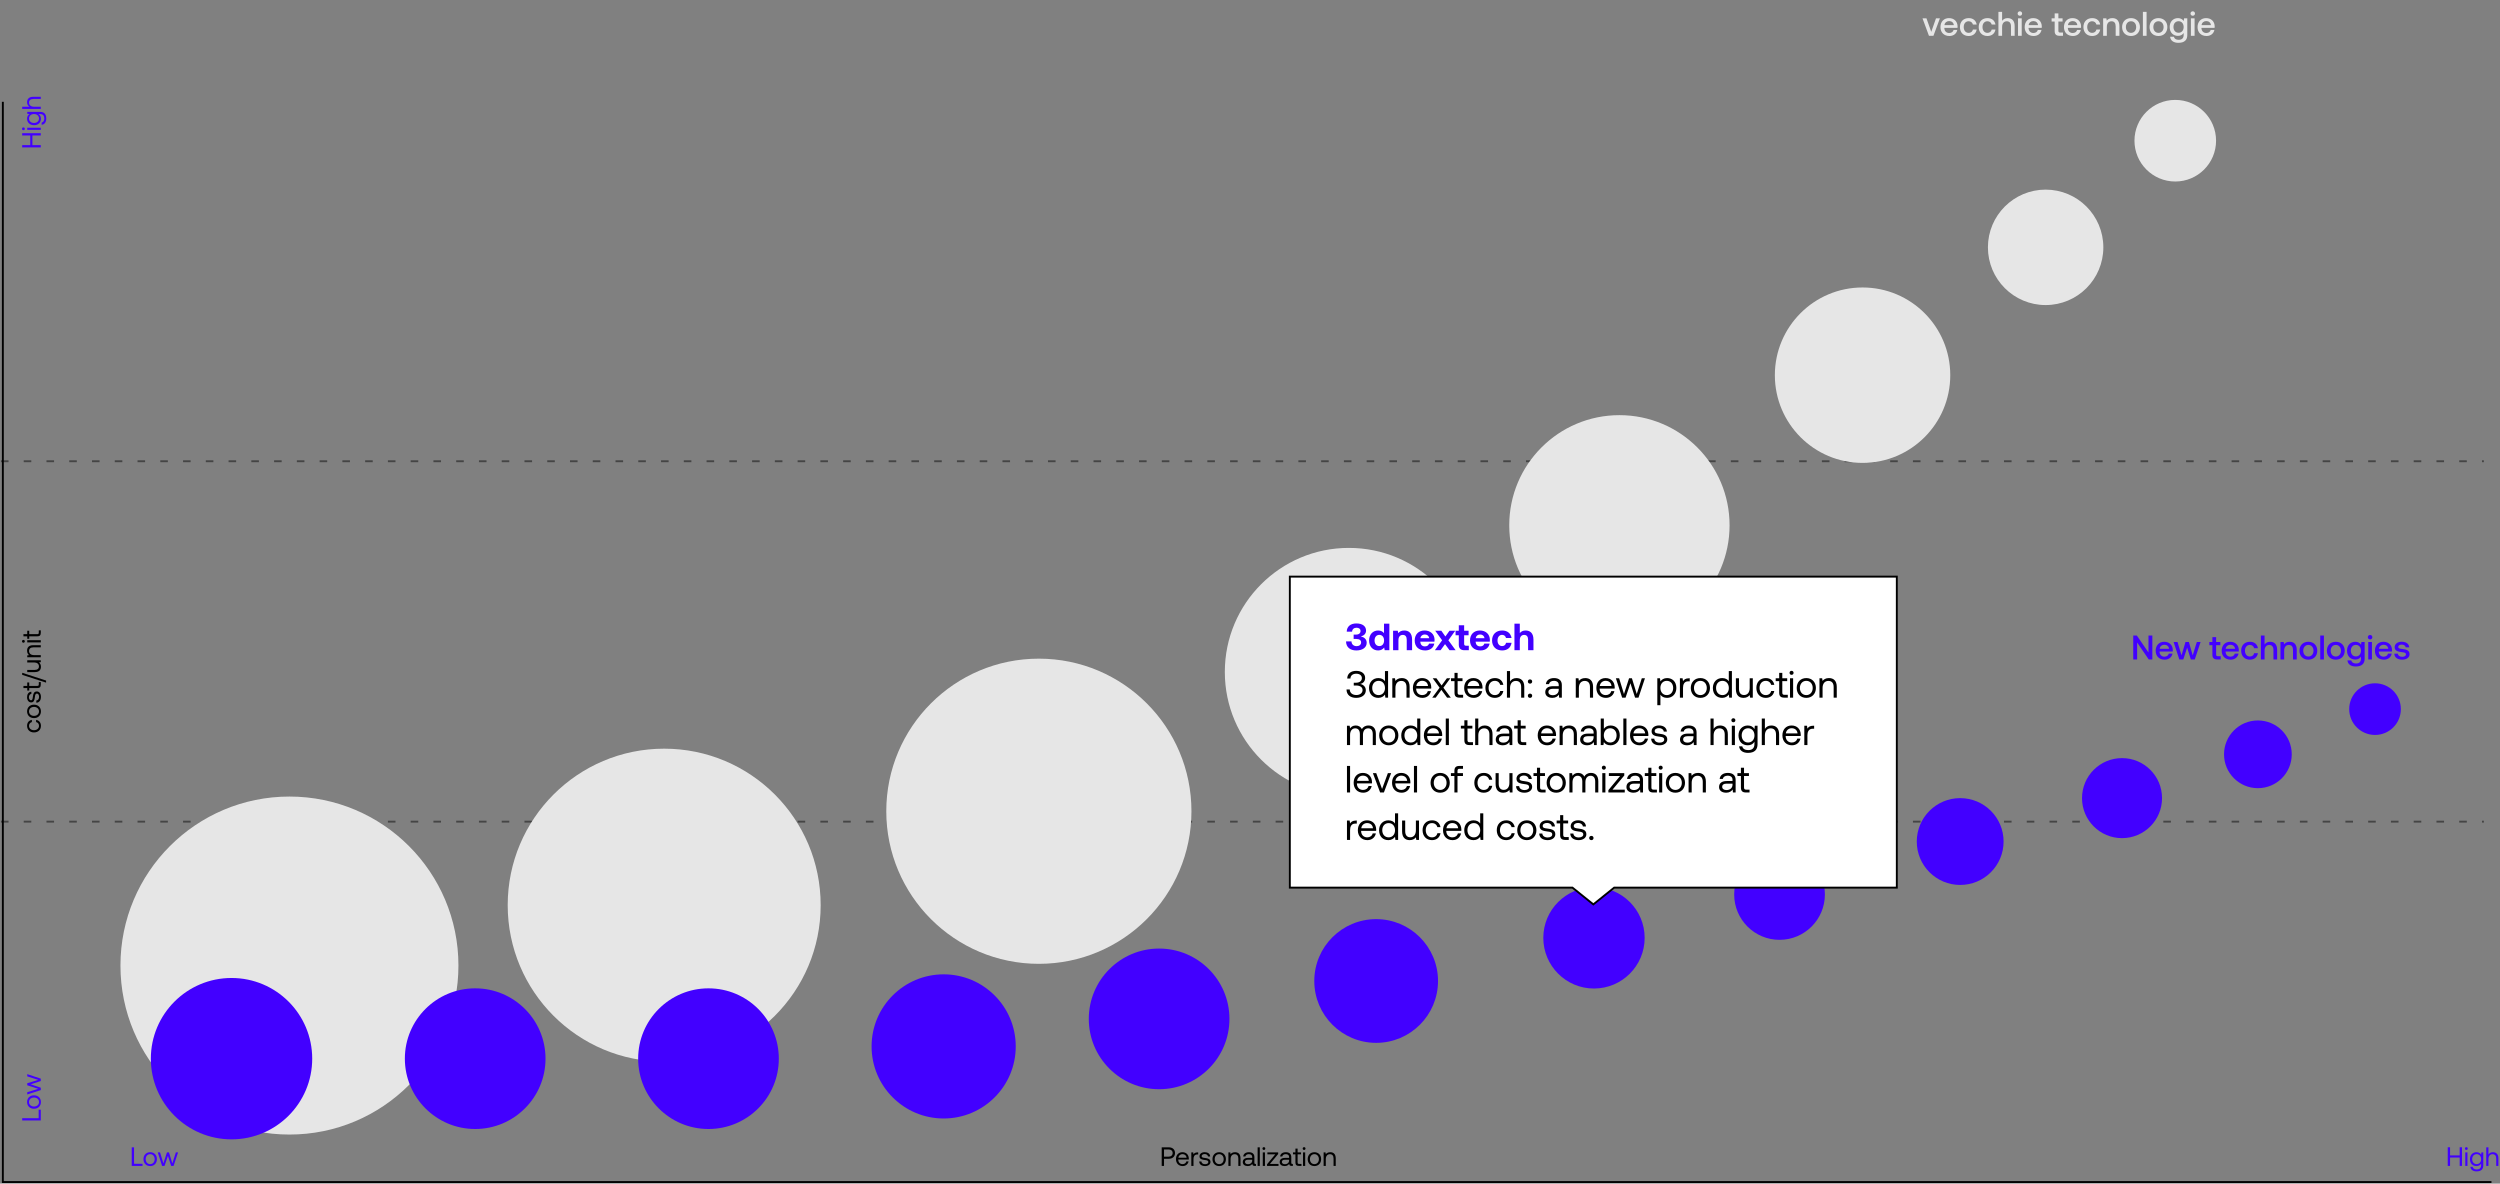 <svg xmlns="http://www.w3.org/2000/svg" width="1318" height="624" viewBox="0 0 1318 624" fill="none"><rect x="0" y="0" width="1318" height="624" fill="#808080" stroke="none"/><path d="M1013.54 9.655L1016.94 18.871H1019.31L1022.72 9.655H1020.66L1018.16 16.783L1015.62 9.655H1013.54ZM1023.01 14.281C1023.01 17.107 1024.84 18.979 1027.76 18.979C1030.03 18.979 1031.56 17.593 1031.88 15.775L1029.94 15.775C1029.67 16.801 1028.8 17.395 1027.61 17.395C1026.08 17.395 1025.13 16.369 1025.04 14.785V14.677L1031.99 14.677C1032.02 14.425 1032.04 14.173 1032.04 13.939C1031.99 11.239 1030.15 9.547 1027.49 9.547C1024.82 9.547 1023.01 11.419 1023.01 14.281ZM1025.11 13.255C1025.26 11.941 1026.32 11.113 1027.56 11.113C1028.91 11.113 1029.9 11.887 1030.06 13.255H1025.11ZM1042.11 15.559L1040.13 15.559C1039.9 16.639 1039.07 17.323 1037.86 17.323C1036.3 17.323 1035.27 16.063 1035.27 14.245C1035.27 12.445 1036.3 11.203 1037.86 11.203C1039.03 11.203 1039.86 11.887 1040.11 12.931L1042.11 12.931C1041.75 10.861 1040.24 9.547 1037.92 9.547C1035.11 9.547 1033.27 11.419 1033.27 14.245C1033.27 17.089 1035.09 18.979 1037.86 18.979C1040.22 18.979 1041.75 17.665 1042.11 15.559ZM1052.01 15.559H1050.03C1049.79 16.639 1048.96 17.323 1047.76 17.323C1046.19 17.323 1045.17 16.063 1045.17 14.245C1045.17 12.445 1046.19 11.203 1047.76 11.203C1048.93 11.203 1049.76 11.887 1050.01 12.931H1052.01C1051.65 10.861 1050.13 9.547 1047.81 9.547C1045 9.547 1043.17 11.419 1043.17 14.245C1043.17 17.089 1044.99 18.979 1047.76 18.979C1050.12 18.979 1051.65 17.665 1052.01 15.559ZM1058.41 9.547C1056.97 9.547 1056.09 10.195 1055.51 10.987V6.271L1053.57 6.271V18.871H1055.51V14.209C1055.51 12.355 1056.45 11.221 1057.98 11.221C1059.42 11.221 1060.19 12.157 1060.19 13.903V18.871H1062.13V13.795C1062.13 10.627 1060.41 9.547 1058.41 9.547ZM1064.87 5.965C1064.21 5.965 1063.69 6.469 1063.69 7.135C1063.69 7.819 1064.21 8.305 1064.87 8.305C1065.54 8.305 1066.06 7.819 1066.06 7.135C1066.06 6.469 1065.54 5.965 1064.87 5.965ZM1063.9 9.655V18.871H1065.85V9.655H1063.9ZM1067.41 14.281C1067.41 17.107 1069.24 18.979 1072.16 18.979C1074.43 18.979 1075.96 17.593 1076.28 15.775H1074.34C1074.07 16.801 1073.2 17.395 1072.02 17.395C1070.49 17.395 1069.53 16.369 1069.44 14.785V14.677L1076.39 14.677C1076.43 14.425 1076.44 14.173 1076.44 13.939C1076.39 11.239 1074.55 9.547 1071.89 9.547C1069.23 9.547 1067.41 11.419 1067.41 14.281ZM1069.51 13.255C1069.66 11.941 1070.72 11.113 1071.96 11.113C1073.31 11.113 1074.3 11.887 1074.46 13.255L1069.51 13.255ZM1083.22 16.369C1083.22 18.043 1083.97 18.871 1085.74 18.871H1087.61V17.161H1086.13C1085.43 17.161 1085.18 16.891 1085.18 16.171V11.365L1087.39 11.365V9.655L1085.18 9.655V7.081H1083.22V9.655H1081.61V11.365H1083.22V16.369ZM1088.12 14.281C1088.12 17.107 1089.95 18.979 1092.87 18.979C1095.14 18.979 1096.67 17.593 1096.99 15.775L1095.05 15.775C1094.78 16.801 1093.91 17.395 1092.72 17.395C1091.19 17.395 1090.24 16.369 1090.15 14.785V14.677L1097.1 14.677C1097.13 14.425 1097.15 14.173 1097.15 13.939C1097.1 11.239 1095.26 9.547 1092.6 9.547C1089.93 9.547 1088.12 11.419 1088.12 14.281ZM1090.22 13.255C1090.37 11.941 1091.43 11.113 1092.67 11.113C1094.02 11.113 1095.01 11.887 1095.17 13.255H1090.22ZM1107.22 15.559H1105.24C1105.01 16.639 1104.18 17.323 1102.97 17.323C1101.41 17.323 1100.38 16.063 1100.38 14.245C1100.38 12.445 1101.41 11.203 1102.97 11.203C1104.14 11.203 1104.97 11.887 1105.22 12.931H1107.22C1106.86 10.861 1105.35 9.547 1103.03 9.547C1100.22 9.547 1098.38 11.419 1098.38 14.245C1098.38 17.089 1100.2 18.979 1102.97 18.979C1105.33 18.979 1106.86 17.665 1107.22 15.559ZM1113.64 9.547C1112.14 9.547 1111.26 10.141 1110.69 10.861L1110.47 9.655H1108.78V18.871H1110.72V14.227C1110.72 12.355 1111.64 11.221 1113.19 11.221C1114.65 11.221 1115.38 12.157 1115.38 13.903V18.871H1117.35V13.795C1117.35 10.609 1115.62 9.547 1113.64 9.547ZM1123.47 18.979C1126.28 18.979 1128.17 17.089 1128.17 14.263C1128.17 11.455 1126.28 9.547 1123.47 9.547C1120.66 9.547 1118.77 11.455 1118.77 14.263C1118.77 17.089 1120.66 18.979 1123.47 18.979ZM1123.47 17.323C1121.83 17.323 1120.77 16.045 1120.77 14.263C1120.77 12.481 1121.83 11.203 1123.47 11.203C1125.11 11.203 1126.19 12.481 1126.19 14.263C1126.19 16.045 1125.11 17.323 1123.47 17.323ZM1129.73 6.271V18.871H1131.68V6.271H1129.73ZM1137.94 18.979C1140.74 18.979 1142.63 17.089 1142.63 14.263C1142.63 11.455 1140.74 9.547 1137.94 9.547C1135.13 9.547 1133.24 11.455 1133.24 14.263C1133.24 17.089 1135.13 18.979 1137.94 18.979ZM1137.94 17.323C1136.3 17.323 1135.24 16.045 1135.24 14.263C1135.24 12.481 1136.3 11.203 1137.94 11.203C1139.57 11.203 1140.65 12.481 1140.65 14.263C1140.65 16.045 1139.57 17.323 1137.94 17.323ZM1151.45 9.655L1151.24 11.095C1150.64 10.177 1149.65 9.547 1148.21 9.547C1145.71 9.547 1143.86 11.401 1143.86 14.227C1143.86 17.161 1145.71 18.907 1148.21 18.907C1149.65 18.907 1150.61 18.313 1151.22 17.395V18.421C1151.22 20.185 1150.26 20.995 1148.57 20.995C1147.2 20.995 1146.3 20.401 1146.07 19.375H1144.09C1144.27 21.445 1145.98 22.579 1148.43 22.579C1151.74 22.579 1153.14 20.995 1153.14 18.493V9.655L1151.45 9.655ZM1148.54 17.269C1146.92 17.269 1145.85 16.027 1145.85 14.227C1145.85 12.445 1146.92 11.185 1148.54 11.185C1150.16 11.185 1151.22 12.445 1151.22 14.263C1151.22 16.027 1150.16 17.269 1148.54 17.269ZM1156.02 5.965C1155.35 5.965 1154.83 6.469 1154.83 7.135C1154.83 7.819 1155.35 8.305 1156.02 8.305C1156.68 8.305 1157.2 7.819 1157.2 7.135C1157.2 6.469 1156.68 5.965 1156.02 5.965ZM1155.04 9.655V18.871H1156.99V9.655H1155.04ZM1158.55 14.281C1158.55 17.107 1160.39 18.979 1163.3 18.979C1165.57 18.979 1167.1 17.593 1167.43 15.775H1165.48C1165.21 16.801 1164.35 17.395 1163.16 17.395C1161.63 17.395 1160.68 16.369 1160.59 14.785V14.677L1167.53 14.677C1167.57 14.425 1167.59 14.173 1167.59 13.939C1167.53 11.239 1165.7 9.547 1163.03 9.547C1160.37 9.547 1158.55 11.419 1158.55 14.281ZM1160.66 13.255C1160.8 11.941 1161.86 11.113 1163.11 11.113C1164.46 11.113 1165.45 11.887 1165.61 13.255L1160.66 13.255Z" fill="#E6E6E6"></path><path d="M69.452 614.669V604.869H70.67V613.549H75.136V614.669H69.452ZM79.177 614.753C77.091 614.753 75.635 613.269 75.635 611.099C75.635 608.929 77.091 607.445 79.177 607.445C81.263 607.445 82.719 608.929 82.719 611.099C82.719 613.269 81.263 614.753 79.177 614.753ZM79.177 613.731C80.591 613.731 81.543 612.625 81.543 611.099C81.543 609.573 80.591 608.467 79.177 608.467C77.763 608.467 76.811 609.573 76.811 611.099C76.811 612.625 77.763 613.731 79.177 613.731ZM83.159 607.529H84.363L86.141 613.339L88.017 607.529H89.081L90.859 613.339L92.721 607.529H93.883L91.503 614.669H90.243L88.521 609.363L86.729 614.669L85.469 614.683L83.159 607.529Z" fill="#4200FF"></path><path d="M1290.45 604.855H1291.67V609.125H1296.74V604.855H1297.96V614.669H1296.74V610.245H1291.67V614.669H1290.45V604.855ZM1300.26 604.771C1300.68 604.771 1301.01 605.079 1301.01 605.513C1301.01 605.947 1300.68 606.255 1300.26 606.255C1299.84 606.255 1299.52 605.947 1299.52 605.513C1299.52 605.079 1299.84 604.771 1300.26 604.771ZM1299.69 607.529H1300.84V614.669H1299.69V607.529ZM1308.19 607.529H1309.19V614.319C1309.19 616.377 1308.09 617.553 1305.64 617.553C1303.82 617.553 1302.55 616.699 1302.37 615.131H1303.54C1303.74 616.027 1304.54 616.531 1305.73 616.531C1307.23 616.531 1308.04 615.831 1308.04 614.277V613.437C1307.56 614.249 1306.79 614.753 1305.59 614.753C1303.61 614.753 1302.16 613.423 1302.16 611.099C1302.16 608.915 1303.61 607.445 1305.59 607.445C1306.79 607.445 1307.59 607.963 1308.04 608.761L1308.19 607.529ZM1305.7 613.731C1307.1 613.731 1308.05 612.653 1308.05 611.127C1308.05 609.559 1307.1 608.467 1305.7 608.467C1304.29 608.467 1303.33 609.545 1303.33 611.099C1303.33 612.653 1304.29 613.731 1305.7 613.731ZM1314.25 607.445C1315.85 607.445 1317.15 608.327 1317.15 610.693V614.669H1316V610.763C1316 609.279 1315.29 608.495 1314.05 608.495C1312.72 608.495 1311.9 609.489 1311.9 611.099V614.669H1310.75V604.869H1311.9V608.705C1312.32 608.033 1313.05 607.445 1314.25 607.445Z" fill="#4200FF"></path><path d="M612.452 604.869H616.218C618.178 604.869 619.466 606.045 619.466 607.879C619.466 609.713 618.178 610.903 616.218 610.903H613.67V614.669H612.452V604.869ZM613.67 605.989V609.783H616.106C617.394 609.783 618.22 609.041 618.22 607.879C618.22 606.717 617.408 605.989 616.12 605.989H613.67ZM619.975 611.099C619.975 608.901 621.347 607.445 623.363 607.445C625.323 607.445 626.695 608.719 626.751 610.833C626.751 610.987 626.737 611.155 626.723 611.323H621.179V611.421C621.221 612.807 622.103 613.731 623.433 613.731C624.441 613.731 625.225 613.199 625.463 612.275H626.625C626.345 613.703 625.169 614.753 623.517 614.753C621.375 614.753 619.975 613.283 619.975 611.099ZM621.249 610.371H625.561C625.449 609.139 624.567 608.453 623.377 608.453C622.327 608.453 621.361 609.209 621.249 610.371ZM631.365 607.529H631.687V608.649H631.113C629.615 608.649 629.209 609.895 629.209 611.029V614.669H628.061V607.529H629.055L629.209 608.607C629.545 608.061 630.091 607.529 631.365 607.529ZM632.225 612.317H633.373C633.415 613.157 634.171 613.773 635.333 613.773C636.327 613.773 637.027 613.339 637.027 612.681C637.027 611.785 636.257 611.687 635.207 611.561C633.653 611.365 632.379 611.071 632.379 609.587C632.379 608.285 633.569 607.417 635.137 607.431C636.747 607.445 637.909 608.215 638.021 609.699H636.873C636.789 608.971 636.103 608.411 635.137 608.411C634.171 608.411 633.513 608.845 633.513 609.503C633.513 610.287 634.255 610.357 635.263 610.483C636.859 610.679 638.161 611.015 638.161 612.597C638.161 613.927 636.901 614.753 635.333 614.753C633.513 614.753 632.253 613.885 632.225 612.317ZM642.754 614.753C640.668 614.753 639.212 613.269 639.212 611.099C639.212 608.929 640.668 607.445 642.754 607.445C644.84 607.445 646.296 608.929 646.296 611.099C646.296 613.269 644.84 614.753 642.754 614.753ZM642.754 613.731C644.168 613.731 645.12 612.625 645.12 611.099C645.12 609.573 644.168 608.467 642.754 608.467C641.34 608.467 640.388 609.573 640.388 611.099C640.388 612.625 641.34 613.731 642.754 613.731ZM651.112 607.445C652.722 607.445 653.996 608.327 653.996 610.693V614.669H652.848V610.763C652.848 609.279 652.162 608.495 650.916 608.495C649.572 608.495 648.76 609.489 648.76 611.099V614.669H647.612V607.529H648.606L648.76 608.495C649.18 607.949 649.908 607.445 651.112 607.445ZM661.788 613.619H662.138V614.669H661.508C660.556 614.669 660.234 614.263 660.22 613.563C659.772 614.207 659.058 614.753 657.826 614.753C656.258 614.753 655.194 613.969 655.194 612.667C655.194 611.239 656.188 610.441 658.064 610.441H660.164V609.951C660.164 609.027 659.506 608.467 658.386 608.467C657.378 608.467 656.706 608.943 656.566 609.671H655.418C655.586 608.271 656.72 607.445 658.442 607.445C660.262 607.445 661.312 608.355 661.312 610.021V613.101C661.312 613.451 661.494 613.619 661.788 613.619ZM660.164 611.757V611.407H657.952C656.93 611.407 656.356 611.785 656.356 612.597C656.356 613.297 656.958 613.773 657.91 613.773C659.338 613.773 660.164 612.947 660.164 611.757ZM663.02 604.869H664.168V614.669H663.02V604.869ZM666.315 604.771C666.735 604.771 667.057 605.079 667.057 605.513C667.057 605.947 666.735 606.255 666.315 606.255C665.895 606.255 665.573 605.947 665.573 605.513C665.573 605.079 665.895 604.771 666.315 604.771ZM665.741 607.529H666.889V614.669H665.741V607.529ZM668.168 607.529H673.852V608.397L669.512 613.619H674.034V614.669H667.986V613.801L672.312 608.579H668.168V607.529ZM681.243 613.619H681.593V614.669H680.963C680.011 614.669 679.689 614.263 679.675 613.563C679.227 614.207 678.513 614.753 677.281 614.753C675.713 614.753 674.649 613.969 674.649 612.667C674.649 611.239 675.643 610.441 677.519 610.441H679.619V609.951C679.619 609.027 678.961 608.467 677.841 608.467C676.833 608.467 676.161 608.943 676.021 609.671H674.873C675.041 608.271 676.175 607.445 677.897 607.445C679.717 607.445 680.767 608.355 680.767 610.021V613.101C680.767 613.451 680.949 613.619 681.243 613.619ZM679.619 611.757V611.407H677.407C676.385 611.407 675.811 611.785 675.811 612.597C675.811 613.297 676.413 613.773 677.365 613.773C678.793 613.773 679.619 612.947 679.619 611.757ZM682.951 612.807V608.579H681.663V607.529H682.951V605.527H684.099V607.529H685.905V608.579H684.099V612.793C684.099 613.395 684.309 613.619 684.883 613.619H686.129V614.669H684.813C683.441 614.669 682.951 614.067 682.951 612.807ZM687.52 604.771C687.94 604.771 688.262 605.079 688.262 605.513C688.262 605.947 687.94 606.255 687.52 606.255C687.1 606.255 686.778 605.947 686.778 605.513C686.778 605.079 687.1 604.771 687.52 604.771ZM686.946 607.529H688.094V614.669H686.946V607.529ZM692.957 614.753C690.871 614.753 689.415 613.269 689.415 611.099C689.415 608.929 690.871 607.445 692.957 607.445C695.043 607.445 696.499 608.929 696.499 611.099C696.499 613.269 695.043 614.753 692.957 614.753ZM692.957 613.731C694.371 613.731 695.323 612.625 695.323 611.099C695.323 609.573 694.371 608.467 692.957 608.467C691.543 608.467 690.591 609.573 690.591 611.099C690.591 612.625 691.543 613.731 692.957 613.731ZM701.315 607.445C702.925 607.445 704.199 608.327 704.199 610.693V614.669H703.051V610.763C703.051 609.279 702.365 608.495 701.119 608.495C699.775 608.495 698.963 609.489 698.963 611.099V614.669H697.815V607.529H698.809L698.963 608.495C699.383 607.949 700.111 607.445 701.315 607.445Z" fill="black"></path><line x1="0.5" y1="243.169" x2="1309.5" y2="243.169" stroke="black" stroke-opacity="0.46" stroke-dasharray="4 8"></line><line x1="0.5" y1="433.169" x2="1309.5" y2="433.169" stroke="black" stroke-opacity="0.46" stroke-dasharray="4 8"></line><line x1="1.5" y1="623.169" x2="1313.5" y2="623.169" stroke="black"></line><path d="M1.5 623.669L1.5 53.669" stroke="black"></path><path d="M152.595 598.138C201.8 598.138 241.689 558.247 241.689 509.04C241.689 459.833 201.8 419.943 152.595 419.943C103.389 419.943 63.5 459.833 63.5 509.04C63.5 558.247 103.389 598.138 152.595 598.138Z" fill="#E6E6E6"></path><path d="M350.16 559.701C395.722 559.701 432.657 522.764 432.657 477.201C432.657 431.637 395.722 394.7 350.16 394.7C304.598 394.7 267.662 431.637 267.662 477.201C267.662 522.764 304.598 559.701 350.16 559.701Z" fill="#E6E6E6"></path><path d="M547.691 508.132C592.118 508.132 628.133 472.115 628.133 427.687C628.133 383.258 592.118 347.241 547.691 347.241C503.263 347.241 467.248 383.258 467.248 427.687C467.248 472.115 503.263 508.132 547.691 508.132Z" fill="#E6E6E6"></path><path d="M711.123 419.651C747.241 419.651 776.52 390.371 776.52 354.253C776.52 318.134 747.241 288.854 711.123 288.854C675.006 288.854 645.727 318.134 645.727 354.253C645.727 390.371 675.006 419.651 711.123 419.651Z" fill="#E6E6E6"></path><path d="M853.752 335.026C885.827 335.026 911.829 309.023 911.829 276.947C911.829 244.872 885.827 218.869 853.752 218.869C821.677 218.869 795.676 244.872 795.676 276.947C795.676 309.023 821.677 335.026 853.752 335.026Z" fill="#E6E6E6"></path><path d="M981.944 244.041C1007.48 244.041 1028.18 223.337 1028.18 197.799C1028.18 172.26 1007.48 151.556 981.944 151.556C956.406 151.556 935.703 172.26 935.703 197.799C935.703 223.337 956.406 244.041 981.944 244.041Z" fill="#E6E6E6"></path><path d="M250.519 595.21C270.996 595.21 287.596 578.609 287.596 558.131C287.596 537.653 270.996 521.053 250.519 521.053C230.041 521.053 213.441 537.653 213.441 558.131C213.441 578.609 230.041 595.21 250.519 595.21Z" fill="#4200FF"></path><path d="M122.062 600.669C145.554 600.669 164.598 581.624 164.598 558.131C164.598 534.638 145.554 515.593 122.062 515.593C98.57 515.593 79.525 534.638 79.525 558.131C79.525 581.624 98.57 600.669 122.062 600.669Z" fill="#4200FF"></path><path d="M373.515 595.21C393.992 595.21 410.592 578.609 410.592 558.131C410.592 537.653 393.992 521.053 373.515 521.053C353.038 521.053 336.438 537.653 336.438 558.131C336.438 578.609 353.038 595.21 373.515 595.21Z" fill="#4200FF"></path><path d="M497.5 589.669C518.487 589.669 535.5 572.656 535.5 551.669C535.5 530.682 518.487 513.669 497.5 513.669C476.513 513.669 459.5 530.682 459.5 551.669C459.5 572.656 476.513 589.669 497.5 589.669Z" fill="#4200FF"></path><path d="M611.085 574.236C631.562 574.236 648.162 557.635 648.162 537.158C648.162 516.68 631.562 500.079 611.085 500.079C590.608 500.079 574.008 516.68 574.008 537.158C574.008 557.635 590.608 574.236 611.085 574.236Z" fill="#4200FF"></path><path d="M725.509 549.794C743.521 549.794 758.123 535.192 758.123 517.179C758.123 499.166 743.521 484.563 725.509 484.563C707.497 484.563 692.895 499.166 692.895 517.179C692.895 535.192 707.497 549.794 725.509 549.794Z" fill="#4200FF"></path><path d="M840.347 521.154C855.101 521.154 867.061 509.194 867.061 494.439C867.061 479.685 855.101 467.724 840.347 467.724C825.593 467.724 813.633 479.685 813.633 494.439C813.633 509.194 825.593 521.154 840.347 521.154Z" fill="#4200FF"></path><path d="M938.173 495.48C951.378 495.48 962.083 484.775 962.083 471.569C962.083 458.364 951.378 447.659 938.173 447.659C924.968 447.659 914.264 458.364 914.264 471.569C914.264 484.775 924.968 495.48 938.173 495.48Z" fill="#4200FF"></path><path d="M1033.41 466.546C1046.05 466.546 1056.29 456.299 1056.29 443.659C1056.29 431.019 1046.05 420.772 1033.41 420.772C1020.77 420.772 1010.52 431.019 1010.52 443.659C1010.52 456.299 1020.77 466.546 1033.41 466.546Z" fill="#4200FF"></path><path d="M1118.73 441.869C1130.39 441.869 1139.83 432.423 1139.83 420.772C1139.83 409.12 1130.39 399.675 1118.73 399.675C1107.08 399.675 1097.64 409.12 1097.64 420.772C1097.64 432.423 1107.08 441.869 1118.73 441.869Z" fill="#4200FF"></path><path d="M1190.36 415.526C1200.22 415.526 1208.21 407.534 1208.21 397.675C1208.21 387.816 1200.22 379.823 1190.36 379.823C1180.5 379.823 1172.51 387.816 1172.51 397.675C1172.51 407.534 1180.5 415.526 1190.36 415.526Z" fill="#4200FF"></path><path d="M1252.12 387.467C1259.64 387.467 1265.73 381.37 1265.73 373.849C1265.73 366.328 1259.64 360.231 1252.12 360.231C1244.6 360.231 1238.5 366.328 1238.5 373.849C1238.5 381.37 1244.6 387.467 1252.12 387.467Z" fill="#4200FF"></path><path d="M1078.46 160.826C1095.26 160.826 1108.88 147.203 1108.88 130.398C1108.88 113.593 1095.26 99.969 1078.46 99.969C1061.65 99.969 1048.03 113.593 1048.03 130.398C1048.03 147.203 1061.65 160.826 1078.46 160.826Z" fill="#E6E6E6"></path><path d="M1146.8 95.692C1158.68 95.692 1168.31 86.061 1168.31 74.18C1168.31 62.3 1158.68 52.669 1146.8 52.669C1134.92 52.669 1125.29 62.3 1125.29 74.18C1125.29 86.061 1134.92 95.692 1146.8 95.692Z" fill="#E6E6E6"></path><path d="M1124.65 347.669V335.069H1126.54L1132.68 343.997V335.069H1134.71V347.669H1132.82L1126.69 338.741V347.669H1124.65ZM1136.47 343.079C1136.47 340.217 1138.29 338.345 1140.95 338.345C1143.62 338.345 1145.45 340.037 1145.51 342.737C1145.51 342.971 1145.49 343.223 1145.45 343.475H1138.5V343.583C1138.59 345.167 1139.55 346.193 1141.08 346.193C1142.27 346.193 1143.13 345.599 1143.4 344.573H1145.34C1145.02 346.391 1143.49 347.777 1141.22 347.777C1138.31 347.777 1136.47 345.905 1136.47 343.079ZM1138.58 342.053H1143.53C1143.36 340.685 1142.37 339.911 1141.02 339.911C1139.78 339.911 1138.72 340.739 1138.58 342.053ZM1145.93 338.453H1147.98L1150.09 345.509L1152.2 338.453H1153.98L1155.99 345.509L1158.17 338.453H1160.15L1157.09 347.669H1155L1153.06 341.405L1151.04 347.669L1148.94 347.687L1145.93 338.453ZM1166.37 345.167V340.163H1164.77V338.453H1166.37V335.879H1168.34V338.453H1170.55V340.163H1168.34V344.969C1168.34 345.689 1168.59 345.959 1169.29 345.959H1170.77V347.669H1168.89C1167.13 347.669 1166.37 346.841 1166.37 345.167ZM1171.27 343.079C1171.27 340.217 1173.09 338.345 1175.76 338.345C1178.42 338.345 1180.26 340.037 1180.31 342.737C1180.31 342.971 1180.29 343.223 1180.26 343.475H1173.31V343.583C1173.4 345.167 1174.35 346.193 1175.88 346.193C1177.07 346.193 1177.93 345.599 1178.2 344.573H1180.15C1179.82 346.391 1178.29 347.777 1176.03 347.777C1173.11 347.777 1171.27 345.905 1171.27 343.079ZM1173.38 342.053H1178.33C1178.17 340.685 1177.18 339.911 1175.83 339.911C1174.59 339.911 1173.52 340.739 1173.38 342.053ZM1190.38 344.357C1190.02 346.463 1188.49 347.777 1186.13 347.777C1183.36 347.777 1181.54 345.887 1181.54 343.043C1181.54 340.217 1183.38 338.345 1186.18 338.345C1188.51 338.345 1190.02 339.659 1190.38 341.729H1188.38C1188.13 340.685 1187.3 340.001 1186.13 340.001C1184.56 340.001 1183.54 341.243 1183.54 343.043C1183.54 344.861 1184.56 346.121 1186.13 346.121C1187.34 346.121 1188.16 345.437 1188.4 344.357H1190.38ZM1196.78 338.345C1198.78 338.345 1200.5 339.425 1200.5 342.593V347.669H1198.56V342.701C1198.56 340.955 1197.79 340.019 1196.35 340.019C1194.82 340.019 1193.88 341.153 1193.88 343.007V347.669H1191.94V335.069H1193.88V339.785C1194.46 338.993 1195.34 338.345 1196.78 338.345ZM1207.13 338.345C1209.11 338.345 1210.84 339.407 1210.84 342.593V347.669H1208.88V342.701C1208.88 340.955 1208.14 340.019 1206.68 340.019C1205.13 340.019 1204.22 341.153 1204.22 343.025V347.669H1202.27V338.453H1203.96L1204.18 339.659C1204.76 338.939 1205.64 338.345 1207.13 338.345ZM1216.96 347.777C1214.16 347.777 1212.27 345.887 1212.27 343.061C1212.27 340.253 1214.16 338.345 1216.96 338.345C1219.77 338.345 1221.66 340.253 1221.66 343.061C1221.66 345.887 1219.77 347.777 1216.96 347.777ZM1216.96 346.121C1218.6 346.121 1219.68 344.843 1219.68 343.061C1219.68 341.279 1218.6 340.001 1216.96 340.001C1215.33 340.001 1214.26 341.279 1214.26 343.061C1214.26 344.843 1215.33 346.121 1216.96 346.121ZM1223.23 335.069H1225.17V347.669H1223.23V335.069ZM1231.43 347.777C1228.62 347.777 1226.73 345.887 1226.73 343.061C1226.73 340.253 1228.62 338.345 1231.43 338.345C1234.24 338.345 1236.13 340.253 1236.13 343.061C1236.13 345.887 1234.24 347.777 1231.43 347.777ZM1231.43 346.121C1233.07 346.121 1234.15 344.843 1234.15 343.061C1234.15 341.279 1233.07 340.001 1231.43 340.001C1229.79 340.001 1228.73 341.279 1228.73 343.061C1228.73 344.843 1229.79 346.121 1231.43 346.121ZM1244.95 338.453H1246.64V347.291C1246.64 349.793 1245.23 351.377 1241.92 351.377C1239.47 351.377 1237.76 350.243 1237.58 348.173H1239.56C1239.8 349.199 1240.7 349.793 1242.07 349.793C1243.76 349.793 1244.71 348.983 1244.71 347.219V346.193C1244.1 347.111 1243.15 347.705 1241.71 347.705C1239.2 347.705 1237.35 345.959 1237.35 343.025C1237.35 340.199 1239.2 338.345 1241.71 338.345C1243.15 338.345 1244.14 338.975 1244.73 339.893L1244.95 338.453ZM1242.03 346.067C1243.65 346.067 1244.71 344.825 1244.71 343.061C1244.71 341.243 1243.65 339.983 1242.03 339.983C1240.41 339.983 1239.35 341.243 1239.35 343.025C1239.35 344.825 1240.41 346.067 1242.03 346.067ZM1249.51 334.763C1250.18 334.763 1250.7 335.267 1250.7 335.933C1250.7 336.617 1250.18 337.103 1249.51 337.103C1248.84 337.103 1248.32 336.617 1248.32 335.933C1248.32 335.267 1248.84 334.763 1249.51 334.763ZM1248.54 338.453H1250.48V347.669H1248.54V338.453ZM1252.05 343.079C1252.05 340.217 1253.86 338.345 1256.53 338.345C1259.19 338.345 1261.03 340.037 1261.08 342.737C1261.08 342.971 1261.06 343.223 1261.03 343.475H1254.08V343.583C1254.17 345.167 1255.12 346.193 1256.65 346.193C1257.84 346.193 1258.71 345.599 1258.98 344.573H1260.92C1260.6 346.391 1259.07 347.777 1256.8 347.777C1253.88 347.777 1252.05 345.905 1252.05 343.079ZM1254.15 342.053H1259.1C1258.94 340.685 1257.95 339.911 1256.6 339.911C1255.36 339.911 1254.3 340.739 1254.15 342.053ZM1262.28 344.627H1264.15C1264.22 345.581 1265.1 346.265 1266.43 346.265C1267.6 346.265 1268.41 345.797 1268.41 345.041C1268.41 344.069 1267.59 343.979 1266.18 343.799C1264.11 343.547 1262.46 343.115 1262.46 341.207C1262.46 339.461 1264.02 338.309 1266.2 338.327C1268.45 338.345 1270.03 339.389 1270.16 341.279H1268.27C1268.18 340.451 1267.37 339.839 1266.24 339.839C1265.1 339.839 1264.35 340.307 1264.35 341.045C1264.35 341.909 1265.23 341.981 1266.54 342.143C1268.61 342.377 1270.32 342.845 1270.32 344.897C1270.32 346.661 1268.67 347.777 1266.45 347.777C1264 347.777 1262.33 346.625 1262.28 344.627Z" fill="#4200FF"></path><path fill-rule="evenodd" clip-rule="evenodd" d="M1000 304H680V467.962H829.007L839.999 476.798L850.991 467.962H1000V304Z" fill="white"></path><path d="M680 304V303.5H679.5V304H680ZM1000 304H1000.5V303.5H1000V304ZM680 467.962H679.5V468.462H680V467.962ZM829.007 467.962L829.32 467.572L829.183 467.462H829.007V467.962ZM839.999 476.798L839.686 477.188L839.999 477.439L840.312 477.188L839.999 476.798ZM850.991 467.962V467.462H850.815L850.678 467.572L850.991 467.962ZM1000 467.962V468.462H1000.5V467.962H1000ZM680 304.5H1000V303.5H680V304.5ZM680.5 467.962V304H679.5V467.962H680.5ZM829.007 467.462H680V468.462H829.007V467.462ZM840.312 476.408L829.32 467.572L828.694 468.351L839.686 477.188L840.312 476.408ZM850.678 467.572L839.686 476.408L840.312 477.188L851.305 468.351L850.678 467.572ZM1000 467.462H850.991V468.462H1000V467.462ZM999.5 304V467.962H1000.5V304H999.5Z" fill="black"></path><path d="M717.44 335.518C719.06 335.898 720.52 336.878 720.52 338.898C720.52 341.298 718.4 342.918 715.06 342.918C711.74 342.918 709.64 341.138 709.64 338.138H712.5C712.54 339.718 713.66 340.658 715.22 340.658C716.54 340.658 717.58 339.918 717.58 338.658C717.58 337.558 716.7 336.858 715.02 336.858H713.64V334.558H714.86C716.46 334.558 717.28 333.778 717.28 332.678C717.28 331.538 716.38 330.938 715.18 330.938C713.84 330.938 712.86 331.718 712.82 333.018H710C710.04 330.298 712.02 328.678 715.06 328.678C718.32 328.678 720.18 330.178 720.18 332.418C720.18 334.158 719 335.138 717.44 335.518ZM729.647 328.798H732.467V342.798H730.007L729.727 341.378C729.047 342.258 728.047 342.918 726.567 342.918C723.807 342.938 721.787 340.898 721.787 337.638C721.787 334.458 723.807 332.398 726.547 332.398C727.967 332.398 728.987 332.958 729.647 333.798V328.798ZM727.187 340.618C728.727 340.618 729.687 339.418 729.687 337.678C729.687 335.918 728.727 334.698 727.187 334.698C725.647 334.698 724.667 335.898 724.667 337.658C724.667 339.418 725.647 340.618 727.187 340.618ZM740.333 332.398C742.433 332.398 744.453 333.478 744.453 337.218V342.798H741.633V337.378C741.633 335.638 740.973 334.718 739.553 334.718C738.093 334.718 737.253 335.758 737.253 337.538V342.798H734.433V332.518H736.893L737.153 333.798C737.813 332.998 738.753 332.398 740.333 332.398ZM745.83 337.678C745.83 334.458 747.91 332.398 751.01 332.398C754.13 332.398 756.27 334.318 756.31 337.338C756.31 337.638 756.29 337.978 756.23 338.298H748.77V338.378C748.89 339.858 749.73 340.778 751.19 340.778C752.33 340.778 753.13 340.278 753.37 339.318H756.15C755.83 341.318 754.09 342.918 751.39 342.918C747.91 342.918 745.83 340.858 745.83 337.678ZM748.83 336.458H753.49C753.29 335.198 752.41 334.498 751.13 334.498C749.91 334.498 748.99 335.238 748.83 336.458ZM760.282 337.558L756.642 332.518H759.862L762.002 335.558L764.182 332.518H767.202L763.582 337.558L767.402 342.798H764.182L761.822 339.578L759.482 342.798H756.462L760.282 337.558ZM769.078 339.858V334.898H767.377V332.518H769.078V329.638H771.898V332.518H774.238V334.898H771.898V339.398C771.898 340.118 772.178 340.418 772.898 340.418H774.358V342.798H772.018C770.058 342.798 769.078 341.818 769.078 339.858ZM774.99 337.678C774.99 334.458 777.07 332.398 780.17 332.398C783.29 332.398 785.43 334.318 785.47 337.338C785.47 337.638 785.45 337.978 785.39 338.298H777.93V338.378C778.05 339.858 778.89 340.778 780.35 340.778C781.49 340.778 782.29 340.278 782.53 339.318H785.31C784.99 341.318 783.25 342.918 780.55 342.918C777.07 342.918 774.99 340.858 774.99 337.678ZM777.99 336.458H782.65C782.45 335.198 781.57 334.498 780.29 334.498C779.07 334.498 778.15 335.238 777.99 336.458ZM796.891 338.898C796.511 341.378 794.711 342.918 791.911 342.918C788.671 342.918 786.611 340.818 786.611 337.658C786.611 334.458 788.691 332.398 791.931 332.398C794.711 332.398 796.491 333.918 796.891 336.358H793.971C793.731 335.358 792.991 334.698 791.911 334.698C790.431 334.698 789.491 335.898 789.491 337.658C789.491 339.398 790.431 340.618 791.911 340.618C793.031 340.618 793.771 339.958 793.991 338.898H796.891ZM804.278 332.398C806.418 332.398 808.438 333.498 808.438 337.218V342.798H805.618V337.338C805.618 335.658 804.938 334.718 803.538 334.718C802.098 334.718 801.238 335.758 801.238 337.518V342.798H798.418V328.798H801.238V333.778C801.898 332.978 802.818 332.398 804.278 332.398Z" fill="#4200FF"></path><path d="M717.1 360.578C718.6 360.858 720.06 361.978 720.06 363.918C720.06 366.298 718.04 367.918 714.96 367.918C711.88 367.918 709.88 366.258 709.88 363.478H711.6C711.62 365.318 713.04 366.418 715.06 366.418C716.92 366.418 718.34 365.398 718.34 363.798C718.34 362.338 717.12 361.398 714.9 361.398H713.7V359.938H714.8C716.92 359.938 717.98 358.898 717.98 357.478C717.98 356.058 716.74 355.178 715.02 355.178C713.22 355.178 711.96 356.138 711.94 357.738H710.26C710.28 355.178 712.16 353.678 714.96 353.678C717.9 353.678 719.7 355.178 719.7 357.378C719.7 359.118 718.68 360.258 717.1 360.578ZM730.152 353.798H731.792V367.798H730.372L730.152 366.158C729.472 367.098 728.372 367.918 726.652 367.918C723.832 367.918 721.752 366.018 721.752 362.698C721.752 359.578 723.832 357.478 726.652 357.478C728.372 357.478 729.532 358.178 730.152 359.158V353.798ZM726.812 366.458C728.812 366.458 730.172 364.918 730.172 362.738C730.172 360.498 728.812 358.938 726.812 358.938C724.792 358.938 723.432 360.478 723.432 362.698C723.432 364.918 724.792 366.458 726.812 366.458ZM739.026 357.478C741.326 357.478 743.146 358.738 743.146 362.118V367.798H741.506V362.218C741.506 360.098 740.526 358.978 738.746 358.978C736.826 358.978 735.666 360.398 735.666 362.698V367.798H734.026V357.598H735.446L735.666 358.978C736.266 358.198 737.306 357.478 739.026 357.478ZM744.877 362.698C744.877 359.558 746.837 357.478 749.717 357.478C752.517 357.478 754.477 359.298 754.557 362.318C754.557 362.538 754.537 362.778 754.517 363.018H746.597V363.158C746.657 365.138 747.917 366.458 749.817 366.458C751.257 366.458 752.377 365.698 752.717 364.378H754.377C753.977 366.418 752.297 367.918 749.937 367.918C746.877 367.918 744.877 365.818 744.877 362.698ZM746.697 361.658H752.857C752.697 359.898 751.437 358.918 749.737 358.918C748.237 358.918 746.857 359.998 746.697 361.658ZM758.958 362.558L755.338 357.598H757.298L760.018 361.378L762.778 357.598H764.598L760.958 362.558L764.858 367.798H762.898L759.898 363.698L756.898 367.798H755.078L758.958 362.558ZM766.816 365.138V359.098H764.976V357.598H766.816V354.738H768.456V357.598H771.036V359.098H768.456V365.118C768.456 365.978 768.756 366.298 769.576 366.298H771.356V367.798H769.476C767.516 367.798 766.816 366.938 766.816 365.138ZM771.908 362.698C771.908 359.558 773.868 357.478 776.748 357.478C779.548 357.478 781.508 359.298 781.588 362.318C781.588 362.538 781.568 362.778 781.548 363.018H773.628V363.158C773.688 365.138 774.948 366.458 776.848 366.458C778.288 366.458 779.408 365.698 779.748 364.378H781.408C781.008 366.418 779.328 367.918 776.968 367.918C773.908 367.918 771.908 365.818 771.908 362.698ZM773.728 361.658H779.888C779.728 359.898 778.468 358.918 776.768 358.918C775.268 358.918 773.888 359.998 773.728 361.658ZM792.56 364.278C792.14 366.518 790.5 367.918 788.06 367.918C785.08 367.918 783.1 365.798 783.1 362.678C783.1 359.558 785.12 357.478 788.12 357.478C790.56 357.478 792.16 358.878 792.56 361.078H790.9C790.58 359.778 789.52 358.938 788.06 358.938C786.1 358.938 784.78 360.458 784.78 362.678C784.78 364.898 786.1 366.458 788.06 366.458C789.56 366.458 790.62 365.618 790.92 364.278H792.56ZM799.456 357.478C801.736 357.478 803.596 358.738 803.596 362.118V367.798H801.956V362.218C801.956 360.098 800.936 358.978 799.176 358.978C797.276 358.978 796.096 360.398 796.096 362.698V367.798H794.456V353.798H796.096V359.278C796.696 358.318 797.736 357.478 799.456 357.478ZM805.486 359.298C805.486 358.618 805.966 358.178 806.626 358.178C807.286 358.178 807.766 358.618 807.766 359.298C807.766 359.978 807.286 360.418 806.626 360.418C805.966 360.418 805.486 359.978 805.486 359.298ZM805.486 366.798C805.486 366.118 805.966 365.678 806.626 365.678C807.286 365.678 807.766 366.118 807.766 366.798C807.766 367.478 807.286 367.918 806.626 367.918C805.966 367.918 805.486 367.478 805.486 366.798ZM819.302 357.478C821.902 357.478 823.402 358.778 823.402 361.158V367.798H821.982L821.842 366.198C821.202 367.118 820.182 367.918 818.422 367.918C816.182 367.918 814.662 366.798 814.662 364.938C814.662 362.898 816.082 361.758 818.762 361.758H821.762V361.058C821.762 359.738 820.822 358.938 819.222 358.938C817.782 358.938 816.822 359.618 816.622 360.658H814.982C815.222 358.658 816.842 357.478 819.302 357.478ZM821.762 363.638V363.138H818.602C817.142 363.138 816.322 363.678 816.322 364.838C816.322 365.838 817.182 366.518 818.542 366.518C820.582 366.518 821.762 365.338 821.762 363.638ZM835.745 357.478C838.045 357.478 839.865 358.738 839.865 362.118V367.798H838.225V362.218C838.225 360.098 837.245 358.978 835.465 358.978C833.545 358.978 832.385 360.398 832.385 362.698V367.798H830.745V357.598H832.165L832.385 358.978C832.985 358.198 834.025 357.478 835.745 357.478ZM841.596 362.698C841.596 359.558 843.556 357.478 846.436 357.478C849.236 357.478 851.196 359.298 851.276 362.318C851.276 362.538 851.256 362.778 851.236 363.018H843.316V363.158C843.376 365.138 844.636 366.458 846.536 366.458C847.976 366.458 849.096 365.698 849.436 364.378H851.096C850.696 366.418 849.016 367.918 846.656 367.918C843.596 367.918 841.596 365.818 841.596 362.698ZM843.416 361.658H849.576C849.416 359.898 848.156 358.918 846.456 358.918C844.956 358.918 843.576 359.998 843.416 361.658ZM851.894 357.598H853.614L856.154 365.898L858.834 357.598H860.354L862.894 365.898L865.554 357.598H867.214L863.814 367.798H862.014L859.554 360.218L856.994 367.798L855.194 367.818L851.894 357.598ZM878.873 357.478C881.693 357.478 883.773 359.378 883.773 362.698C883.773 365.818 881.693 367.918 878.873 367.918C877.153 367.918 875.993 367.218 875.373 366.238V371.798H873.733V357.598H875.153L875.373 359.238C876.053 358.298 877.153 357.478 878.873 357.478ZM878.713 366.458C880.733 366.458 882.093 364.918 882.093 362.698C882.093 360.478 880.733 358.938 878.713 358.938C876.713 358.938 875.353 360.478 875.353 362.658C875.353 364.898 876.713 366.458 878.713 366.458ZM890.367 357.598H890.827V359.198H890.007C887.867 359.198 887.287 360.978 887.287 362.598V367.798H885.647V357.598H887.067L887.287 359.138C887.767 358.358 888.547 357.598 890.367 357.598ZM896.441 367.918C893.461 367.918 891.381 365.798 891.381 362.698C891.381 359.598 893.461 357.478 896.441 357.478C899.421 357.478 901.501 359.598 901.501 362.698C901.501 365.798 899.421 367.918 896.441 367.918ZM896.441 366.458C898.461 366.458 899.821 364.878 899.821 362.698C899.821 360.518 898.461 358.938 896.441 358.938C894.421 358.938 893.061 360.518 893.061 362.698C893.061 364.878 894.421 366.458 896.441 366.458ZM911.422 353.798H913.062V367.798H911.642L911.422 366.158C910.742 367.098 909.642 367.918 907.922 367.918C905.102 367.918 903.022 366.018 903.022 362.698C903.022 359.578 905.102 357.478 907.922 357.478C909.642 357.478 910.802 358.178 911.422 359.158V353.798ZM908.082 366.458C910.082 366.458 911.442 364.918 911.442 362.738C911.442 360.498 910.082 358.938 908.082 358.938C906.062 358.938 904.702 360.478 904.702 362.698C904.702 364.918 906.062 366.458 908.082 366.458ZM922.436 357.598H924.076V367.798H922.656L922.436 366.438C921.836 367.198 920.856 367.918 919.176 367.918C916.936 367.918 915.156 366.658 915.156 363.278V357.598H916.796V363.178C916.796 365.298 917.756 366.418 919.456 366.418C921.316 366.418 922.436 364.998 922.436 362.698V357.598ZM935.411 364.278C934.991 366.518 933.351 367.918 930.911 367.918C927.931 367.918 925.951 365.798 925.951 362.678C925.951 359.558 927.971 357.478 930.971 357.478C933.411 357.478 935.011 358.878 935.411 361.078H933.751C933.431 359.778 932.371 358.938 930.911 358.938C928.951 358.938 927.631 360.458 927.631 362.678C927.631 364.898 928.951 366.458 930.911 366.458C932.411 366.458 933.471 365.618 933.771 364.278H935.411ZM937.988 365.138V359.098H936.147V357.598H937.988V354.738H939.628V357.598H942.208V359.098H939.628V365.118C939.628 365.978 939.928 366.298 940.748 366.298H942.528V367.798H940.648C938.688 367.798 937.988 366.938 937.988 365.138ZM944.514 353.658C945.114 353.658 945.574 354.098 945.574 354.718C945.574 355.338 945.114 355.778 944.514 355.778C943.914 355.778 943.454 355.338 943.454 354.718C943.454 354.098 943.914 353.658 944.514 353.658ZM943.694 357.598H945.334V367.798H943.694V357.598ZM952.281 367.918C949.301 367.918 947.221 365.798 947.221 362.698C947.221 359.598 949.301 357.478 952.281 357.478C955.261 357.478 957.341 359.598 957.341 362.698C957.341 365.798 955.261 367.918 952.281 367.918ZM952.281 366.458C954.301 366.458 955.661 364.878 955.661 362.698C955.661 360.518 954.301 358.938 952.281 358.938C950.261 358.938 948.901 360.518 948.901 362.698C948.901 364.878 950.261 366.458 952.281 366.458ZM964.222 357.478C966.522 357.478 968.342 358.738 968.342 362.118V367.798H966.702V362.218C966.702 360.098 965.722 358.978 963.942 358.978C962.022 358.978 960.862 360.398 960.862 362.698V367.798H959.222V357.598H960.642L960.862 358.978C961.462 358.198 962.502 357.478 964.222 357.478ZM721.5 382.478C723.62 382.478 725.36 383.698 725.36 386.918V392.798H723.72V387.018C723.72 385.018 722.84 383.978 721.3 383.978C719.6 383.978 718.56 385.258 718.56 387.338V392.798H716.92V387.018C716.92 385.018 716.02 383.978 714.46 383.978C712.78 383.978 711.76 385.378 711.76 387.418V392.798H710.12V382.598H711.54L711.76 383.998C712.3 383.258 713.16 382.478 714.74 382.478C716.16 382.478 717.38 383.118 717.96 384.418C718.58 383.318 719.68 382.478 721.5 382.478ZM732.164 392.918C729.184 392.918 727.104 390.798 727.104 387.698C727.104 384.598 729.184 382.478 732.164 382.478C735.144 382.478 737.224 384.598 737.224 387.698C737.224 390.798 735.144 392.918 732.164 392.918ZM732.164 391.458C734.184 391.458 735.544 389.878 735.544 387.698C735.544 385.518 734.184 383.938 732.164 383.938C730.144 383.938 728.784 385.518 728.784 387.698C728.784 389.878 730.144 391.458 732.164 391.458ZM747.144 378.798H748.784V392.798H747.364L747.144 391.158C746.464 392.098 745.364 392.918 743.644 392.918C740.824 392.918 738.744 391.018 738.744 387.698C738.744 384.578 740.824 382.478 743.644 382.478C745.364 382.478 746.524 383.178 747.144 384.158V378.798ZM743.804 391.458C745.804 391.458 747.164 389.918 747.164 387.738C747.164 385.498 745.804 383.938 743.804 383.938C741.784 383.938 740.424 385.478 740.424 387.698C740.424 389.918 741.784 391.458 743.804 391.458ZM750.658 387.698C750.658 384.558 752.618 382.478 755.498 382.478C758.298 382.478 760.258 384.298 760.338 387.318C760.338 387.538 760.318 387.778 760.298 388.018H752.378V388.158C752.438 390.138 753.698 391.458 755.598 391.458C757.038 391.458 758.158 390.698 758.498 389.378H760.158C759.758 391.418 758.078 392.918 755.718 392.918C752.658 392.918 750.658 390.818 750.658 387.698ZM752.478 386.658H758.638C758.478 384.898 757.218 383.918 755.518 383.918C754.018 383.918 752.638 384.998 752.478 386.658ZM762.21 378.798H763.85V392.798H762.21V378.798ZM772.011 390.138V384.098H770.171V382.598H772.011V379.738H773.651V382.598H776.231V384.098H773.651V390.118C773.651 390.978 773.951 391.298 774.771 391.298H776.551V392.798H774.671C772.711 392.798 772.011 391.938 772.011 390.138ZM782.718 382.478C784.998 382.478 786.858 383.738 786.858 387.118V392.798H785.218V387.218C785.218 385.098 784.198 383.978 782.438 383.978C780.538 383.978 779.358 385.398 779.358 387.698V392.798H777.718V378.798H779.358V384.278C779.958 383.318 780.998 382.478 782.718 382.478ZM793.208 382.478C795.808 382.478 797.308 383.778 797.308 386.158V392.798H795.888L795.748 391.198C795.108 392.118 794.088 392.918 792.328 392.918C790.088 392.918 788.568 391.798 788.568 389.938C788.568 387.898 789.988 386.758 792.668 386.758H795.668V386.058C795.668 384.738 794.728 383.938 793.128 383.938C791.688 383.938 790.728 384.618 790.528 385.658H788.888C789.128 383.658 790.748 382.478 793.208 382.478ZM795.668 388.638V388.138H792.508C791.048 388.138 790.228 388.678 790.228 389.838C790.228 390.838 791.088 391.518 792.448 391.518C794.488 391.518 795.668 390.338 795.668 388.638ZM800.097 390.138V384.098H798.257V382.598H800.097V379.738H801.737V382.598H804.317V384.098H801.737V390.118C801.737 390.978 802.037 391.298 802.857 391.298H804.637V392.798H802.757C800.797 392.798 800.097 391.938 800.097 390.138ZM810.678 387.698C810.678 384.558 812.638 382.478 815.518 382.478C818.318 382.478 820.278 384.298 820.358 387.318C820.358 387.538 820.338 387.778 820.318 388.018H812.398V388.158C812.458 390.138 813.718 391.458 815.618 391.458C817.058 391.458 818.178 390.698 818.518 389.378H820.178C819.778 391.418 818.098 392.918 815.738 392.918C812.678 392.918 810.678 390.818 810.678 387.698ZM812.498 386.658H818.658C818.498 384.898 817.238 383.918 815.538 383.918C814.038 383.918 812.658 384.998 812.498 386.658ZM827.229 382.478C829.529 382.478 831.349 383.738 831.349 387.118V392.798H829.709V387.218C829.709 385.098 828.729 383.978 826.949 383.978C825.029 383.978 823.869 385.398 823.869 387.698V392.798H822.229V382.598H823.649L823.869 383.978C824.469 383.198 825.509 382.478 827.229 382.478ZM837.7 382.478C840.3 382.478 841.8 383.778 841.8 386.158V392.798H840.38L840.24 391.198C839.6 392.118 838.58 392.918 836.82 392.918C834.58 392.918 833.06 391.798 833.06 389.938C833.06 387.898 834.48 386.758 837.16 386.758H840.16V386.058C840.16 384.738 839.22 383.938 837.62 383.938C836.18 383.938 835.22 384.618 835.02 385.658H833.38C833.62 383.658 835.24 382.478 837.7 382.478ZM840.16 388.638V388.138H837C835.54 388.138 834.72 388.678 834.72 389.838C834.72 390.838 835.58 391.518 836.94 391.518C838.98 391.518 840.16 390.338 840.16 388.638ZM849.049 382.478C851.869 382.478 853.949 384.378 853.949 387.698C853.949 390.818 851.869 392.918 849.049 392.918C847.329 392.918 846.169 392.218 845.549 391.238L845.329 392.798H843.909V378.798H845.549V384.238C846.229 383.298 847.329 382.478 849.049 382.478ZM848.889 391.458C850.909 391.458 852.269 389.918 852.269 387.698C852.269 385.478 850.909 383.938 848.889 383.938C846.889 383.938 845.529 385.478 845.529 387.658C845.529 389.898 846.889 391.458 848.889 391.458ZM855.823 378.798H857.463V392.798H855.823V378.798ZM859.35 387.698C859.35 384.558 861.31 382.478 864.19 382.478C866.99 382.478 868.95 384.298 869.03 387.318C869.03 387.538 869.01 387.778 868.99 388.018H861.07V388.158C861.13 390.138 862.39 391.458 864.29 391.458C865.73 391.458 866.85 390.698 867.19 389.378H868.85C868.45 391.418 866.77 392.918 864.41 392.918C861.35 392.918 859.35 390.818 859.35 387.698ZM861.17 386.658H867.33C867.17 384.898 865.91 383.918 864.21 383.918C862.71 383.918 861.33 384.998 861.17 386.658ZM870.502 389.438H872.142C872.202 390.638 873.282 391.518 874.942 391.518C876.362 391.518 877.362 390.898 877.362 389.958C877.362 388.678 876.262 388.538 874.762 388.358C872.542 388.078 870.722 387.658 870.722 385.538C870.722 383.678 872.422 382.438 874.662 382.458C876.962 382.478 878.622 383.578 878.782 385.698H877.142C877.022 384.658 876.042 383.858 874.662 383.858C873.282 383.858 872.342 384.478 872.342 385.418C872.342 386.538 873.402 386.638 874.842 386.818C877.122 387.098 878.982 387.578 878.982 389.838C878.982 391.738 877.182 392.918 874.942 392.918C872.342 392.918 870.542 391.678 870.502 389.438ZM890.337 382.478C892.937 382.478 894.437 383.778 894.437 386.158V392.798H893.017L892.877 391.198C892.237 392.118 891.217 392.918 889.457 392.918C887.217 392.918 885.697 391.798 885.697 389.938C885.697 387.898 887.117 386.758 889.797 386.758H892.797V386.058C892.797 384.738 891.857 383.938 890.257 383.938C888.817 383.938 887.857 384.618 887.657 385.658H886.017C886.257 383.658 887.877 382.478 890.337 382.478ZM892.797 388.638V388.138H889.637C888.177 388.138 887.357 388.678 887.357 389.838C887.357 390.838 888.217 391.518 889.577 391.518C891.617 391.518 892.797 390.338 892.797 388.638ZM906.78 382.478C909.06 382.478 910.92 383.738 910.92 387.118V392.798H909.28V387.218C909.28 385.098 908.26 383.978 906.5 383.978C904.6 383.978 903.42 385.398 903.42 387.698V392.798H901.78V378.798H903.42V384.278C904.02 383.318 905.06 382.478 906.78 382.478ZM913.831 378.658C914.431 378.658 914.891 379.098 914.891 379.718C914.891 380.338 914.431 380.778 913.831 380.778C913.231 380.778 912.771 380.338 912.771 379.718C912.771 379.098 913.231 378.658 913.831 378.658ZM913.011 382.598H914.651V392.798H913.011V382.598ZM925.157 382.598H926.577V392.298C926.577 395.238 925.017 396.918 921.517 396.918C918.917 396.918 917.097 395.698 916.837 393.458H918.517C918.797 394.738 919.937 395.458 921.637 395.458C923.777 395.458 924.937 394.458 924.937 392.238V391.038C924.257 392.198 923.157 392.918 921.437 392.918C918.617 392.918 916.537 391.018 916.537 387.698C916.537 384.578 918.617 382.478 921.437 382.478C923.157 382.478 924.297 383.218 924.937 384.358L925.157 382.598ZM921.597 391.458C923.597 391.458 924.957 389.918 924.957 387.738C924.957 385.498 923.597 383.938 921.597 383.938C919.577 383.938 918.217 385.478 918.217 387.698C918.217 389.918 919.577 391.458 921.597 391.458ZM933.811 382.478C936.091 382.478 937.951 383.738 937.951 387.118V392.798H936.311V387.218C936.311 385.098 935.291 383.978 933.531 383.978C931.631 383.978 930.451 385.398 930.451 387.698V392.798H928.811V378.798H930.451V384.278C931.051 383.318 932.091 382.478 933.811 382.478ZM939.682 387.698C939.682 384.558 941.642 382.478 944.522 382.478C947.322 382.478 949.282 384.298 949.362 387.318C949.362 387.538 949.342 387.778 949.322 388.018H941.402V388.158C941.462 390.138 942.722 391.458 944.622 391.458C946.062 391.458 947.182 390.698 947.522 389.378H949.182C948.782 391.418 947.102 392.918 944.742 392.918C941.682 392.918 939.682 390.818 939.682 387.698ZM941.502 386.658H947.662C947.502 384.898 946.242 383.918 944.542 383.918C943.042 383.918 941.662 384.998 941.502 386.658ZM955.953 382.598H956.413V384.198H955.593C953.453 384.198 952.873 385.978 952.873 387.598V392.798H951.233V382.598H952.653L952.873 384.138C953.353 383.358 954.133 382.598 955.953 382.598ZM710.12 403.798H711.76V417.798H710.12V403.798ZM713.647 412.698C713.647 409.558 715.607 407.478 718.487 407.478C721.287 407.478 723.247 409.298 723.327 412.318C723.327 412.538 723.307 412.778 723.287 413.018H715.367V413.158C715.427 415.138 716.687 416.458 718.587 416.458C720.027 416.458 721.147 415.698 721.487 414.378H723.147C722.747 416.418 721.067 417.918 718.707 417.918C715.647 417.918 713.647 415.818 713.647 412.698ZM715.467 411.658H721.627C721.467 409.898 720.207 408.918 718.507 408.918C717.007 408.918 715.627 409.998 715.467 411.658ZM723.788 407.598H725.548L728.628 415.938L731.688 407.598H733.408L729.588 417.798H727.608L723.788 407.598ZM733.881 412.698C733.881 409.558 735.841 407.478 738.721 407.478C741.521 407.478 743.481 409.298 743.561 412.318C743.561 412.538 743.541 412.778 743.521 413.018H735.601V413.158C735.661 415.138 736.921 416.458 738.821 416.458C740.261 416.458 741.381 415.698 741.721 414.378H743.381C742.981 416.418 741.301 417.918 738.941 417.918C735.881 417.918 733.881 415.818 733.881 412.698ZM735.701 411.658H741.861C741.701 409.898 740.441 408.918 738.741 408.918C737.241 408.918 735.861 409.998 735.701 411.658ZM745.433 403.798H747.073V417.798H745.433V403.798ZM759.254 417.918C756.274 417.918 754.194 415.798 754.194 412.698C754.194 409.598 756.274 407.478 759.254 407.478C762.234 407.478 764.314 409.598 764.314 412.698C764.314 415.798 762.234 417.918 759.254 417.918ZM759.254 416.458C761.274 416.458 762.634 414.878 762.634 412.698C762.634 410.518 761.274 408.938 759.254 408.938C757.234 408.938 755.874 410.518 755.874 412.698C755.874 414.878 757.234 416.458 759.254 416.458ZM764.917 407.598H766.757V406.458C766.757 404.658 767.517 403.798 769.417 403.798H771.297V405.298H769.517C768.697 405.298 768.397 405.638 768.397 406.418V407.598H771.277V409.098H768.397V417.798H766.757V409.098H764.917V407.598ZM786.72 414.278C786.3 416.518 784.66 417.918 782.22 417.918C779.24 417.918 777.26 415.798 777.26 412.678C777.26 409.558 779.28 407.478 782.28 407.478C784.72 407.478 786.32 408.878 786.72 411.078H785.06C784.74 409.778 783.68 408.938 782.22 408.938C780.26 408.938 778.94 410.458 778.94 412.678C778.94 414.898 780.26 416.458 782.22 416.458C783.72 416.458 784.78 415.618 785.08 414.278H786.72ZM795.756 407.598H797.396V417.798H795.976L795.756 416.438C795.156 417.198 794.176 417.918 792.496 417.918C790.256 417.918 788.476 416.658 788.476 413.278V407.598H790.116V413.178C790.116 415.298 791.076 416.418 792.776 416.418C794.636 416.418 795.756 414.998 795.756 412.698V407.598ZM799.272 414.438H800.912C800.972 415.638 802.052 416.518 803.712 416.518C805.132 416.518 806.132 415.898 806.132 414.958C806.132 413.678 805.032 413.538 803.532 413.358C801.312 413.078 799.492 412.658 799.492 410.538C799.492 408.678 801.192 407.438 803.432 407.458C805.732 407.478 807.392 408.578 807.552 410.698H805.912C805.792 409.658 804.812 408.858 803.432 408.858C802.052 408.858 801.112 409.478 801.112 410.418C801.112 411.538 802.172 411.638 803.612 411.818C805.892 412.098 807.752 412.578 807.752 414.838C807.752 416.738 805.952 417.918 803.712 417.918C801.112 417.918 799.312 416.678 799.272 414.438ZM810.292 415.138V409.098H808.452V407.598H810.292V404.738H811.932V407.598H814.512V409.098H811.932V415.118C811.932 415.978 812.232 416.298 813.052 416.298H814.832V417.798H812.952C810.992 417.798 810.292 416.938 810.292 415.138ZM820.445 417.918C817.465 417.918 815.385 415.798 815.385 412.698C815.385 409.598 817.465 407.478 820.445 407.478C823.425 407.478 825.505 409.598 825.505 412.698C825.505 415.798 823.425 417.918 820.445 417.918ZM820.445 416.458C822.465 416.458 823.825 414.878 823.825 412.698C823.825 410.518 822.465 408.938 820.445 408.938C818.425 408.938 817.065 410.518 817.065 412.698C817.065 414.878 818.425 416.458 820.445 416.458ZM838.766 407.478C840.886 407.478 842.626 408.698 842.626 411.918V417.798H840.986V412.018C840.986 410.018 840.106 408.978 838.566 408.978C836.866 408.978 835.826 410.258 835.826 412.338V417.798H834.186V412.018C834.186 410.018 833.286 408.978 831.726 408.978C830.046 408.978 829.026 410.378 829.026 412.418V417.798H827.386V407.598H828.806L829.026 408.998C829.566 408.258 830.426 407.478 832.006 407.478C833.426 407.478 834.646 408.118 835.226 409.418C835.846 408.318 836.946 407.478 838.766 407.478ZM845.549 403.658C846.149 403.658 846.609 404.098 846.609 404.718C846.609 405.338 846.149 405.778 845.549 405.778C844.949 405.778 844.489 405.338 844.489 404.718C844.489 404.098 844.949 403.658 845.549 403.658ZM844.729 407.598H846.369V417.798H844.729V407.598ZM848.196 407.598H856.316V408.838L850.116 416.298H856.576V417.798H847.936V416.558L854.116 409.098H848.196V407.598ZM862.095 407.478C864.695 407.478 866.195 408.778 866.195 411.158V417.798H864.775L864.635 416.198C863.995 417.118 862.975 417.918 861.215 417.918C858.975 417.918 857.455 416.798 857.455 414.938C857.455 412.898 858.875 411.758 861.555 411.758H864.555V411.058C864.555 409.738 863.615 408.938 862.015 408.938C860.575 408.938 859.615 409.618 859.415 410.658H857.775C858.015 408.658 859.635 407.478 862.095 407.478ZM864.555 413.638V413.138H861.395C859.935 413.138 859.115 413.678 859.115 414.838C859.115 415.838 859.975 416.518 861.335 416.518C863.375 416.518 864.555 415.338 864.555 413.638ZM868.984 415.138V409.098H867.144V407.598H868.984V404.738H870.624V407.598H873.204V409.098H870.624V415.118C870.624 415.978 870.924 416.298 871.744 416.298H873.524V417.798H871.644C869.684 417.798 868.984 416.938 868.984 415.138ZM875.51 403.658C876.11 403.658 876.57 404.098 876.57 404.718C876.57 405.338 876.11 405.778 875.51 405.778C874.91 405.778 874.45 405.338 874.45 404.718C874.45 404.098 874.91 403.658 875.51 403.658ZM874.69 407.598H876.33V417.798H874.69V407.598ZM883.277 417.918C880.297 417.918 878.217 415.798 878.217 412.698C878.217 409.598 880.297 407.478 883.277 407.478C886.257 407.478 888.337 409.598 888.337 412.698C888.337 415.798 886.257 417.918 883.277 417.918ZM883.277 416.458C885.297 416.458 886.657 414.878 886.657 412.698C886.657 410.518 885.297 408.938 883.277 408.938C881.257 408.938 879.897 410.518 879.897 412.698C879.897 414.878 881.257 416.458 883.277 416.458ZM895.218 407.478C897.518 407.478 899.338 408.738 899.338 412.118V417.798H897.698V412.218C897.698 410.098 896.718 408.978 894.938 408.978C893.018 408.978 891.858 410.398 891.858 412.698V417.798H890.218V407.598H891.638L891.858 408.978C892.458 408.198 893.498 407.478 895.218 407.478ZM910.923 407.478C913.523 407.478 915.023 408.778 915.023 411.158V417.798H913.603L913.463 416.198C912.823 417.118 911.803 417.918 910.043 417.918C907.803 417.918 906.283 416.798 906.283 414.938C906.283 412.898 907.703 411.758 910.383 411.758H913.383V411.058C913.383 409.738 912.443 408.938 910.843 408.938C909.403 408.938 908.443 409.618 908.243 410.658H906.603C906.843 408.658 908.463 407.478 910.923 407.478ZM913.383 413.638V413.138H910.223C908.763 413.138 907.943 413.678 907.943 414.838C907.943 415.838 908.803 416.518 910.163 416.518C912.203 416.518 913.383 415.338 913.383 413.638ZM917.812 415.138V409.098H915.972V407.598H917.812V404.738H919.452V407.598H922.032V409.098H919.452V415.118C919.452 415.978 919.752 416.298 920.572 416.298H922.352V417.798H920.472C918.512 417.798 917.812 416.938 917.812 415.138ZM714.84 432.598H715.3V434.198H714.48C712.34 434.198 711.76 435.978 711.76 437.598V442.798H710.12V432.598H711.54L711.76 434.138C712.24 433.358 713.02 432.598 714.84 432.598ZM715.854 437.698C715.854 434.558 717.814 432.478 720.694 432.478C723.494 432.478 725.454 434.298 725.534 437.318C725.534 437.538 725.514 437.778 725.494 438.018H717.574V438.158C717.634 440.138 718.894 441.458 720.794 441.458C722.234 441.458 723.354 440.698 723.694 439.378H725.354C724.954 441.418 723.274 442.918 720.914 442.918C717.854 442.918 715.854 440.818 715.854 437.698ZM717.674 436.658H723.834C723.674 434.898 722.414 433.918 720.714 433.918C719.214 433.918 717.834 434.998 717.674 436.658ZM735.445 428.798H737.085V442.798H735.665L735.445 441.158C734.765 442.098 733.665 442.918 731.945 442.918C729.125 442.918 727.045 441.018 727.045 437.698C727.045 434.578 729.125 432.478 731.945 432.478C733.665 432.478 734.825 433.178 735.445 434.158V428.798ZM732.105 441.458C734.105 441.458 735.465 439.918 735.465 437.738C735.465 435.498 734.105 433.938 732.105 433.938C730.085 433.938 728.725 435.478 728.725 437.698C728.725 439.918 730.085 441.458 732.105 441.458ZM746.459 432.598H748.099V442.798H746.679L746.459 441.438C745.859 442.198 744.879 442.918 743.199 442.918C740.959 442.918 739.179 441.658 739.179 438.278V432.598H740.819V438.178C740.819 440.298 741.779 441.418 743.479 441.418C745.339 441.418 746.459 439.998 746.459 437.698V432.598ZM759.435 439.278C759.015 441.518 757.375 442.918 754.935 442.918C751.955 442.918 749.975 440.798 749.975 437.678C749.975 434.558 751.995 432.478 754.995 432.478C757.435 432.478 759.035 433.878 759.435 436.078H757.775C757.455 434.778 756.395 433.938 754.935 433.938C752.975 433.938 751.655 435.458 751.655 437.678C751.655 439.898 752.975 441.458 754.935 441.458C756.435 441.458 757.495 440.618 757.795 439.278H759.435ZM760.756 437.698C760.756 434.558 762.716 432.478 765.596 432.478C768.396 432.478 770.356 434.298 770.436 437.318C770.436 437.538 770.416 437.778 770.396 438.018H762.476V438.158C762.536 440.138 763.796 441.458 765.696 441.458C767.136 441.458 768.256 440.698 768.596 439.378H770.256C769.856 441.418 768.176 442.918 765.816 442.918C762.756 442.918 760.756 440.818 760.756 437.698ZM762.576 436.658H768.736C768.576 434.898 767.316 433.918 765.616 433.918C764.116 433.918 762.736 434.998 762.576 436.658ZM780.348 428.798H781.988V442.798H780.568L780.348 441.158C779.668 442.098 778.568 442.918 776.848 442.918C774.028 442.918 771.948 441.018 771.948 437.698C771.948 434.578 774.028 432.478 776.848 432.478C778.568 432.478 779.728 433.178 780.348 434.158V428.798ZM777.008 441.458C779.008 441.458 780.368 439.918 780.368 437.738C780.368 435.498 779.008 433.938 777.008 433.938C774.988 433.938 773.628 435.478 773.628 437.698C773.628 439.918 774.988 441.458 777.008 441.458ZM798.556 439.278C798.136 441.518 796.496 442.918 794.056 442.918C791.076 442.918 789.096 440.798 789.096 437.678C789.096 434.558 791.116 432.478 794.116 432.478C796.556 432.478 798.156 433.878 798.556 436.078H796.896C796.576 434.778 795.516 433.938 794.056 433.938C792.096 433.938 790.776 435.458 790.776 437.678C790.776 439.898 792.096 441.458 794.056 441.458C795.556 441.458 796.616 440.618 796.916 439.278H798.556ZM804.937 442.918C801.957 442.918 799.877 440.798 799.877 437.698C799.877 434.598 801.957 432.478 804.937 432.478C807.917 432.478 809.997 434.598 809.997 437.698C809.997 440.798 807.917 442.918 804.937 442.918ZM804.937 441.458C806.957 441.458 808.317 439.878 808.317 437.698C808.317 435.518 806.957 433.938 804.937 433.938C802.917 433.938 801.557 435.518 801.557 437.698C801.557 439.878 802.917 441.458 804.937 441.458ZM811.479 439.438H813.119C813.179 440.638 814.259 441.518 815.919 441.518C817.339 441.518 818.339 440.898 818.339 439.958C818.339 438.678 817.239 438.538 815.739 438.358C813.519 438.078 811.699 437.658 811.699 435.538C811.699 433.678 813.399 432.438 815.639 432.458C817.939 432.478 819.599 433.578 819.759 435.698H818.119C817.999 434.658 817.019 433.858 815.639 433.858C814.259 433.858 813.319 434.478 813.319 435.418C813.319 436.538 814.379 436.638 815.819 436.818C818.099 437.098 819.959 437.578 819.959 439.838C819.959 441.738 818.159 442.918 815.919 442.918C813.319 442.918 811.519 441.678 811.479 439.438ZM822.499 440.138V434.098H820.659V432.598H822.499V429.738H824.139V432.598H826.719V434.098H824.139V440.118C824.139 440.978 824.439 441.298 825.259 441.298H827.039V442.798H825.159C823.199 442.798 822.499 441.938 822.499 440.138ZM827.846 439.438H829.486C829.546 440.638 830.626 441.518 832.286 441.518C833.706 441.518 834.706 440.898 834.706 439.958C834.706 438.678 833.606 438.538 832.106 438.358C829.886 438.078 828.066 437.658 828.066 435.538C828.066 433.678 829.766 432.438 832.006 432.458C834.306 432.478 835.966 433.578 836.126 435.698H834.486C834.366 434.658 833.386 433.858 832.006 433.858C830.626 433.858 829.686 434.478 829.686 435.418C829.686 436.538 830.746 436.638 832.186 436.818C834.466 437.098 836.326 437.578 836.326 439.838C836.326 441.738 834.526 442.918 832.286 442.918C829.686 442.918 827.886 441.678 827.846 439.438ZM837.83 441.798C837.83 441.118 838.31 440.678 838.97 440.678C839.63 440.678 840.11 441.118 840.11 441.798C840.11 442.478 839.63 442.918 838.97 442.918C838.31 442.918 837.83 442.478 837.83 441.798Z" fill="black"></path><path d="M19.036 379.515C20.604 379.809 21.584 380.957 21.584 382.665C21.584 384.751 20.1 386.137 17.916 386.137C15.732 386.137 14.276 384.723 14.276 382.623C14.276 380.915 15.256 379.795 16.796 379.515L16.796 380.677C15.886 380.901 15.298 381.643 15.298 382.665C15.298 384.037 16.362 384.961 17.916 384.961C19.47 384.961 20.562 384.037 20.562 382.665C20.562 381.615 19.974 380.873 19.036 380.663L19.036 379.515ZM21.584 375.048C21.584 377.134 20.1 378.59 17.93 378.59C15.76 378.59 14.276 377.134 14.276 375.048C14.276 372.962 15.76 371.506 17.93 371.506C20.1 371.506 21.584 372.962 21.584 375.048ZM20.562 375.048C20.562 373.634 19.456 372.682 17.93 372.682C16.404 372.682 15.298 373.634 15.298 375.048C15.298 376.462 16.404 377.414 17.93 377.414C19.456 377.414 20.562 376.462 20.562 375.048ZM19.148 370.469L19.148 369.321C19.988 369.279 20.604 368.523 20.604 367.361C20.604 366.367 20.17 365.667 19.512 365.667C18.616 365.667 18.518 366.437 18.392 367.487C18.196 369.041 17.902 370.315 16.418 370.315C15.116 370.315 14.248 369.125 14.262 367.557C14.276 365.947 15.046 364.785 16.53 364.673L16.53 365.821C15.802 365.905 15.242 366.591 15.242 367.557C15.242 368.523 15.676 369.181 16.334 369.181C17.118 369.181 17.188 368.439 17.314 367.431C17.51 365.835 17.846 364.533 19.428 364.533C20.758 364.533 21.584 365.793 21.584 367.361C21.584 369.181 20.716 370.441 19.148 370.469ZM19.638 362.755L15.41 362.755L15.41 364.043L14.36 364.043L14.36 362.755L12.358 362.755L12.358 361.607L14.36 361.607L14.36 359.801L15.41 359.801L15.41 361.607L19.624 361.607C20.226 361.607 20.45 361.397 20.45 360.823L20.45 359.577L21.5 359.577L21.5 360.893C21.5 362.265 20.898 362.755 19.638 362.755ZM24.3 359.88L11.7 355.778L11.7 354.686L24.3 358.788L24.3 359.88ZM14.36 349.237L14.36 348.089L21.5 348.089L21.5 349.083L20.548 349.237C21.08 349.657 21.584 350.343 21.584 351.519C21.584 353.087 20.702 354.333 18.336 354.333L14.36 354.333L14.36 353.185L18.266 353.185C19.75 353.185 20.534 352.513 20.534 351.323C20.534 350.021 19.54 349.237 17.93 349.237L14.36 349.237ZM14.276 343.024C14.276 341.414 15.158 340.14 17.524 340.14L21.5 340.14L21.5 341.288L17.594 341.288C16.11 341.288 15.326 341.974 15.326 343.22C15.326 344.564 16.32 345.376 17.93 345.376L21.5 345.376L21.5 346.524L14.36 346.524L14.36 345.53L15.326 345.376C14.78 344.956 14.276 344.228 14.276 343.024ZM11.602 338.102C11.602 337.682 11.91 337.36 12.344 337.36C12.778 337.36 13.086 337.682 13.086 338.102C13.086 338.522 12.778 338.844 12.344 338.844C11.91 338.844 11.602 338.522 11.602 338.102ZM14.36 338.676L14.36 337.528L21.5 337.528L21.5 338.676L14.36 338.676ZM19.638 335.479L15.41 335.479L15.41 336.767L14.36 336.767L14.36 335.479L12.358 335.479L12.358 334.331L14.36 334.331L14.36 332.525L15.41 332.525L15.41 334.331L19.624 334.331C20.226 334.331 20.45 334.121 20.45 333.547L20.45 332.301L21.5 332.301L21.5 333.617C21.5 334.989 20.898 335.479 19.638 335.479Z" fill="black"></path><path d="M11.686 77.717L11.686 76.499L15.956 76.499L15.956 71.431L11.686 71.431L11.686 70.213L21.5 70.213L21.5 71.431L17.076 71.431L17.076 76.499L21.5 76.499L21.5 77.717L11.686 77.717ZM11.602 67.905C11.602 67.485 11.91 67.163 12.344 67.163C12.778 67.163 13.086 67.485 13.086 67.905C13.086 68.325 12.778 68.647 12.344 68.647C11.91 68.647 11.602 68.325 11.602 67.905ZM14.36 68.479L14.36 67.331L21.5 67.331L21.5 68.479L14.36 68.479ZM14.36 59.976L14.36 58.982L21.15 58.982C23.208 58.982 24.384 60.074 24.384 62.524C24.384 64.344 23.53 65.618 21.962 65.8L21.962 64.624C22.858 64.428 23.362 63.63 23.362 62.44C23.362 60.942 22.662 60.13 21.108 60.13L20.268 60.13C21.08 60.606 21.584 61.376 21.584 62.58C21.584 64.554 20.254 66.01 17.93 66.01C15.746 66.01 14.276 64.554 14.276 62.58C14.276 61.376 14.794 60.578 15.592 60.13L14.36 59.976ZM20.562 62.468C20.562 61.068 19.484 60.116 17.958 60.116C16.39 60.116 15.298 61.068 15.298 62.468C15.298 63.882 16.376 64.834 17.93 64.834C19.484 64.834 20.562 63.882 20.562 62.468ZM14.276 53.918C14.276 52.322 15.158 51.02 17.524 51.02L21.5 51.02L21.5 52.168L17.594 52.168C16.11 52.168 15.326 52.882 15.326 54.114C15.326 55.444 16.32 56.27 17.93 56.27L21.5 56.27L21.5 57.418L11.7 57.418L11.7 56.27L15.536 56.27C14.864 55.85 14.276 55.122 14.276 53.918Z" fill="#4200FF"></path><path d="M21.5 590.717L11.7 590.717L11.7 589.499L20.38 589.499L20.38 585.033L21.5 585.033L21.5 590.717ZM21.584 580.991C21.584 583.077 20.1 584.533 17.93 584.533C15.76 584.533 14.276 583.077 14.276 580.991C14.276 578.905 15.76 577.449 17.93 577.449C20.1 577.449 21.584 578.905 21.584 580.991ZM20.562 580.991C20.562 579.577 19.456 578.625 17.93 578.625C16.404 578.625 15.298 579.577 15.298 580.991C15.298 582.405 16.404 583.357 17.93 583.357C19.456 583.357 20.562 582.405 20.562 580.991ZM14.36 577.01L14.36 575.806L20.17 574.028L14.36 572.152L14.36 571.088L20.17 569.31L14.36 567.448L14.36 566.286L21.5 568.666L21.5 569.926L16.194 571.648L21.5 573.44L21.514 574.7L14.36 577.01Z" fill="#4200FF"></path></svg>